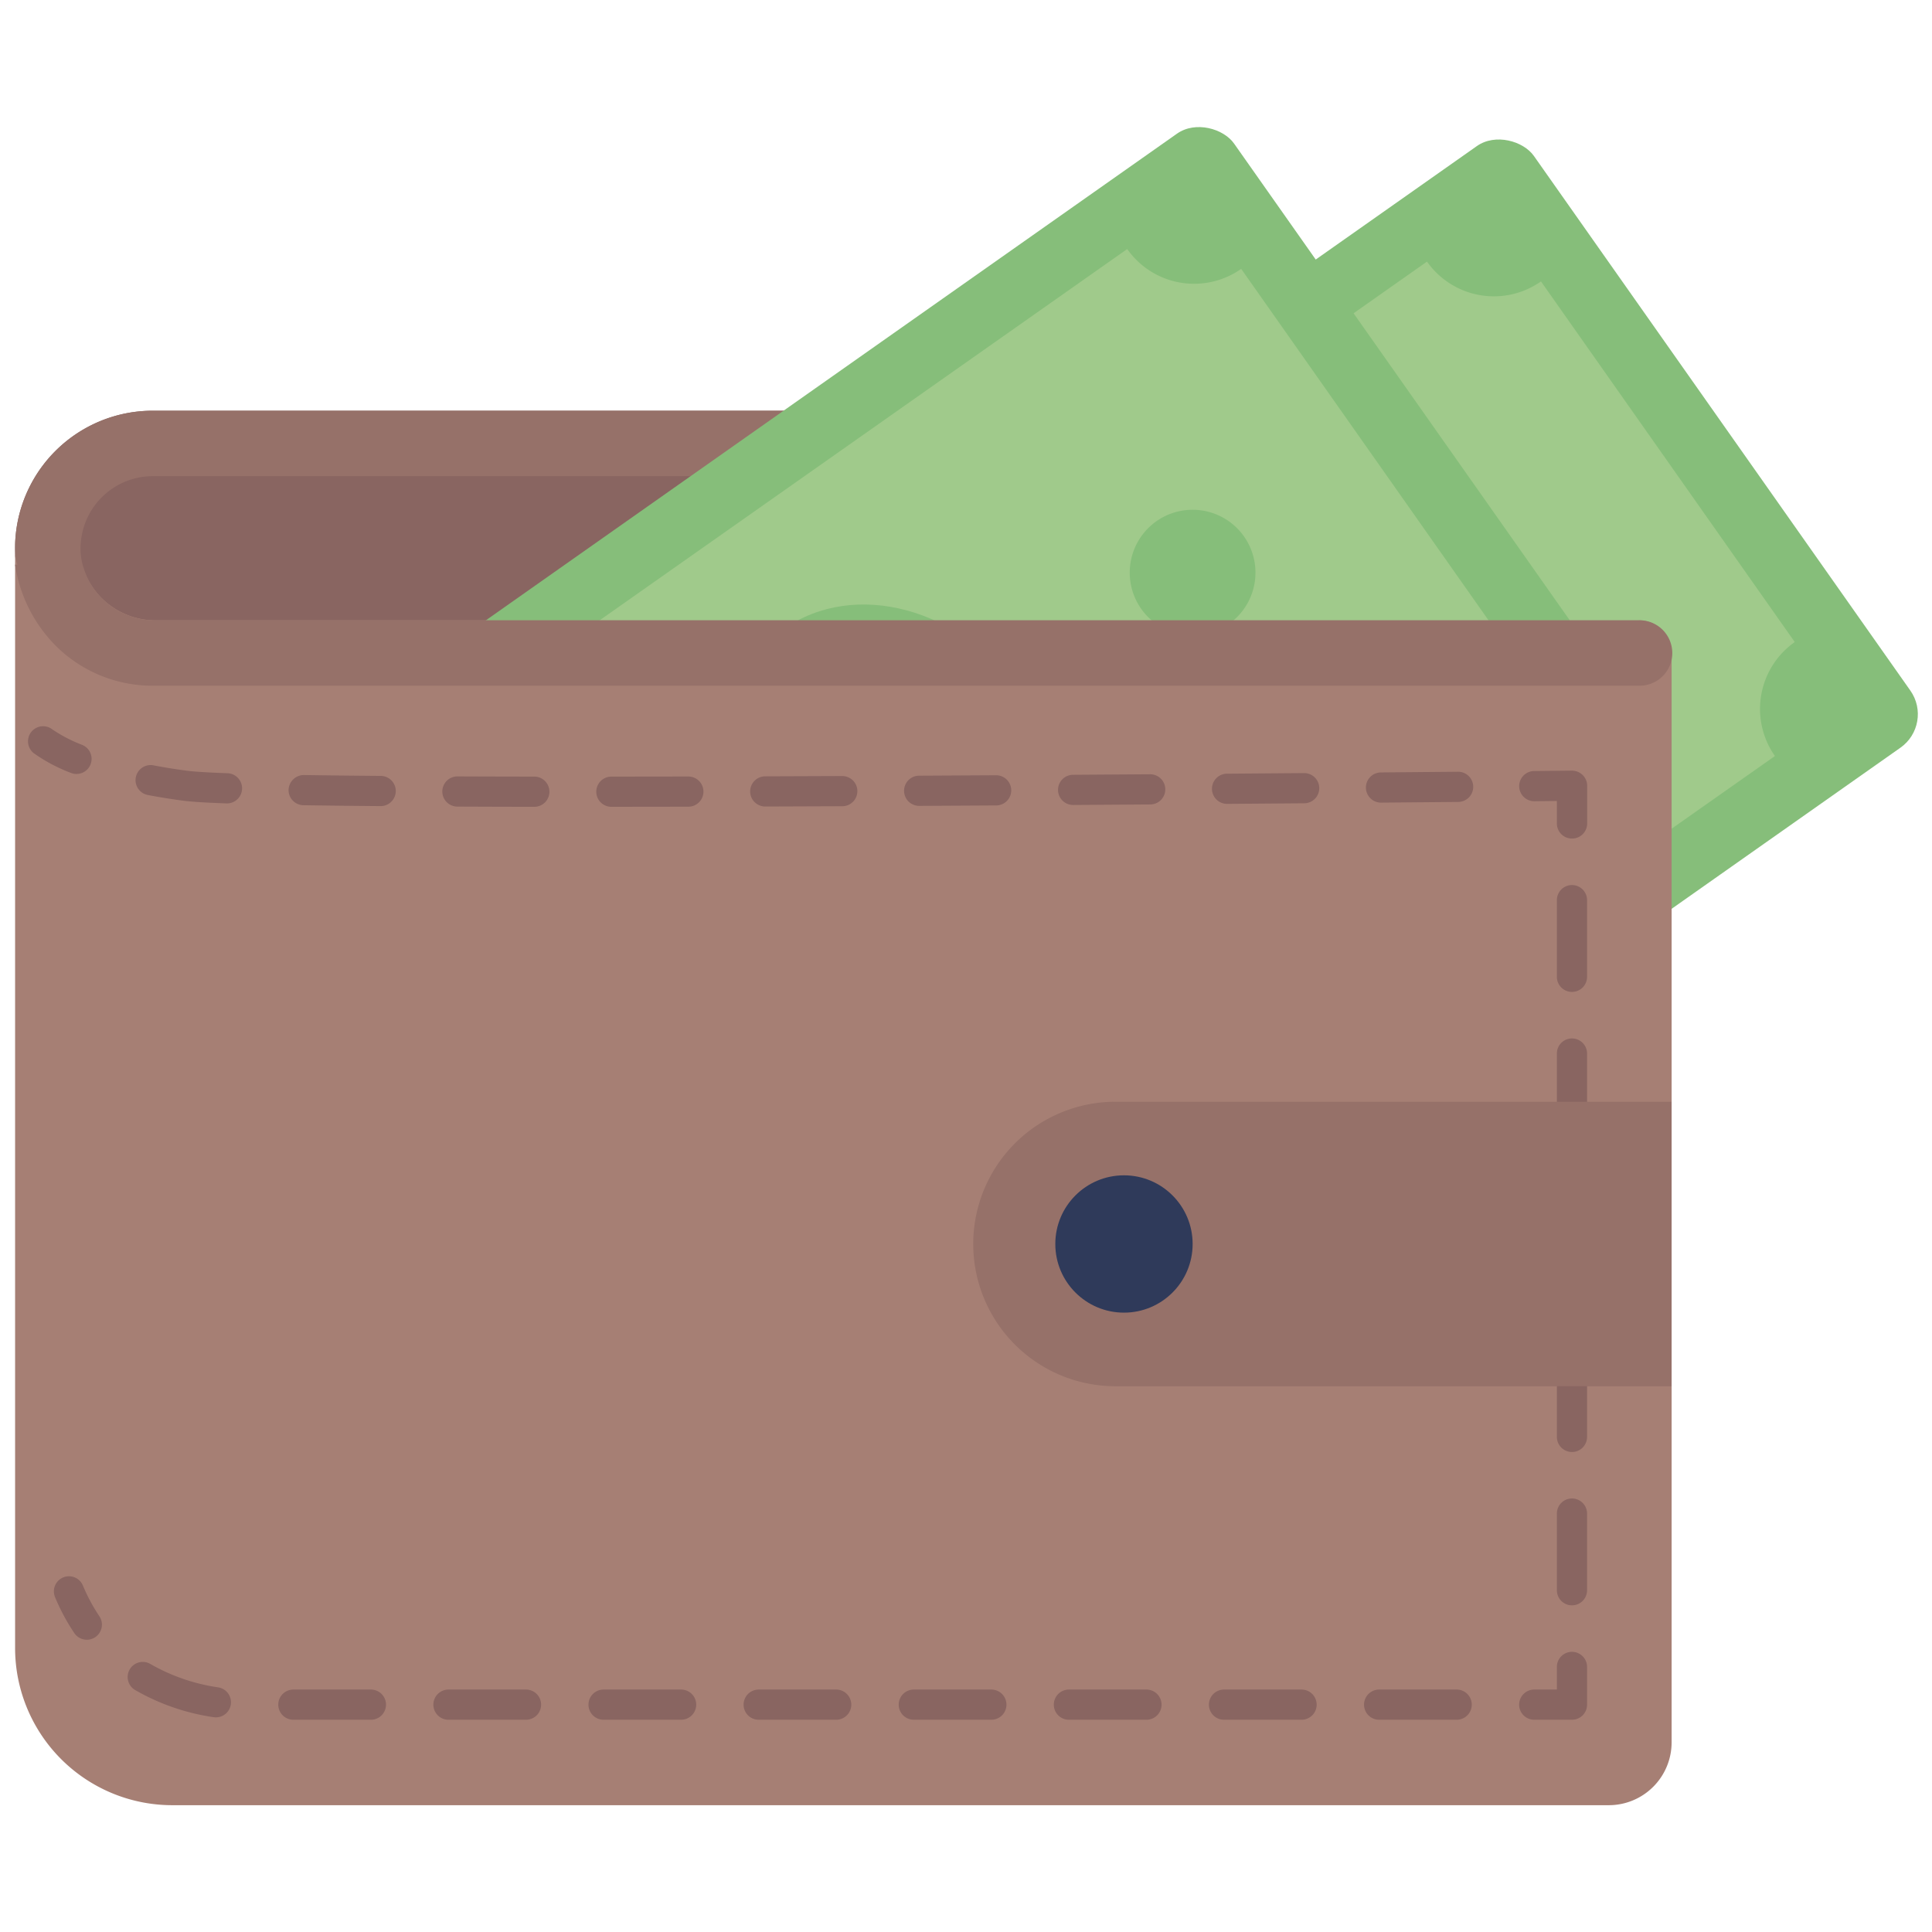 <svg id="flat" height="512" viewBox="0 0 128 128" width="512" xmlns="http://www.w3.org/2000/svg"><path d="m8.717 42.771c-2.668 0-4.839-2.893-4.839-6.449s2.171-6.45 4.839-6.45h102.037v12.9z" fill="#896561"/><path d="m107.931 27.213h-97.819a9.109 9.109 0 0 0 -9.112 9.109 9.109 9.109 0 0 0 9.109 9.109h97.579a3.064 3.064 0 0 0 3.063-3.063v-12.332a2.823 2.823 0 0 0 -2.82-2.823z" fill="#896561"/><path d="m110.749 43.264a2.174 2.174 0 0 1 -2.168 2.167h-98.465a9.121 9.121 0 0 1 -9.116-9.105c0-.184 0-.357.011-.531a9.13 9.13 0 0 1 9.105-8.585h98.465a2.167 2.167 0 0 1 2.135 2.537 2.246 2.246 0 0 1 -2.255 1.8h-98.345a4.787 4.787 0 0 0 -4.748 4.253 4.516 4.516 0 0 0 -.011 1 4.921 4.921 0 0 0 4.965 4.3h98.259a2.174 2.174 0 0 1 2.168 2.164z" fill="#967169"/><rect fill="#86be7a" height="48.725" rx="2.712" transform="matrix(.818 -.576 .576 .818 -15.96 55.083)" width="85.671" x="36.18" y="28.385"/><path d="m55.936 86.849-16.812-23.891a5.421 5.421 0 0 0 1.313-7.551l54.106-38.075a5.419 5.419 0 0 0 7.551 1.313l16.813 23.891a5.42 5.42 0 0 0 -1.313 7.552l-54.107 38.075a5.42 5.42 0 0 0 -7.551-1.314z" fill="#a0ca8b"/><ellipse cx="79.015" cy="52.747" fill="#6fc682" rx="10.446" ry="12.56" transform="matrix(.818 -.575 .575 .818 -15.96 55.083)"/><path d="m56.756 63.318a4.165 4.165 0 1 0 5.8 1.01 4.165 4.165 0 0 0 -5.8-1.01z" fill="#6fc682"/><path d="m78.651 52.222a2.8 2.8 0 1 1 .68-3.906.633.633 0 1 0 1.036-.729 4.073 4.073 0 0 0 -5.122-1.306l-.412-.586a.633.633 0 0 0 -1.036.729l.412.586a4.068 4.068 0 0 0 5.168 6.251 2.8 2.8 0 1 1 -.68 3.906.633.633 0 1 0 -1.036.729 4.074 4.074 0 0 0 5.122 1.304l.419.595a.633.633 0 0 0 1.036-.729l-.419-.595a4.068 4.068 0 0 0 -5.168-6.251z" fill="#8ae0a1"/><rect fill="#86be7a" height="48.725" rx="2.712" transform="matrix(.818 -.576 .576 .818 -19.099 43.501)" width="85.671" x="16.318" y="27.552"/><path d="m36.074 86.017-16.813-23.892a5.42 5.42 0 0 0 1.314-7.551l54.106-38.074a5.419 5.419 0 0 0 7.551 1.313l16.812 23.887a5.422 5.422 0 0 0 -1.313 7.552l-54.106 38.078a5.419 5.419 0 0 0 -7.551-1.313z" fill="#a0ca8b"/><ellipse cx="59.153" cy="51.914" fill="#86be7a" rx="10.446" ry="12.56" transform="matrix(.818 -.575 .575 .818 -19.099 43.5)"/><path d="m76.618 34.531a4.165 4.165 0 1 0 5.8 1.009 4.165 4.165 0 0 0 -5.8-1.009z" fill="#86be7a"/><path d="m36.893 62.485a4.166 4.166 0 1 0 5.8 1.01 4.166 4.166 0 0 0 -5.8-1.01z" fill="#6fc682"/><path d="m58.789 51.389a2.8 2.8 0 1 1 .679-3.906.634.634 0 1 0 1.036-.73 4.072 4.072 0 0 0 -5.121-1.306l-.413-.585a.633.633 0 1 0 -1.036.729l.412.585a4.068 4.068 0 0 0 5.169 6.251 2.8 2.8 0 1 1 -.679 3.906.633.633 0 1 0 -1.036.729 4.072 4.072 0 0 0 5.122 1.306l.418.595a.633.633 0 1 0 1.036-.729l-.418-.595a4.068 4.068 0 0 0 -5.168-6.251z" fill="#8ae0a1"/><path d="m108.581 41.1h-98.259a5.072 5.072 0 0 1 -4.377-2.488c-.042.024-.1.035-.139.056a2.782 2.782 0 0 1 -1.78.586 2.718 2.718 0 0 1 -2.892-1.894 3.432 3.432 0 0 1 -.134-1.038v-.522 73.383a10.419 10.419 0 0 0 10.416 10.416h95.17a4.164 4.164 0 0 0 4.163-4.162v-72.173a2.174 2.174 0 0 0 -2.168-2.164z" fill="#a67f74"/><g fill="#896561"><path d="m5.067 51.278a1 1 0 0 1 -.379-.076 10.854 10.854 0 0 1 -2.449-1.3 1 1 0 0 1 1.234-1.574 9.686 9.686 0 0 0 1.975 1.024 1 1 0 0 1 -.381 1.925z"/><path d="m40.505 53.453a1 1 0 1 1 0-2l5.1-.007a1 1 0 0 1 0 2zm-5.1 0c-1.763 0-3.468-.007-5.1-.014a1 1 0 0 1 0-2c1.63.007 3.333.011 5.095.014a1 1 0 0 1 0 2zm15.295-.019a1 1 0 0 1 0-2l5.1-.019a1 1 0 0 1 .005 2l-5.1.019zm-25.489-.028h-.008c-1.858-.015-3.57-.034-5.1-.058a1 1 0 0 1 -.984-1.016 1.016 1.016 0 0 1 1.015-.984c1.53.024 3.237.043 5.091.058a1 1 0 0 1 -.009 2zm35.689-.015a1 1 0 0 1 -.006-2l5.1-.028a1 1 0 0 1 .006 2zm10.2-.059a1 1 0 0 1 -.006-2l5.1-.035h.006a1 1 0 0 1 .007 2l-5.1.035zm10.2-.073a1 1 0 0 1 -.007-2l5.1-.04h.007a1 1 0 0 1 .008 2l-5.1.04zm-66.28-.032h-.038c-1.371-.05-2.295-.108-2.824-.177-.824-.108-1.628-.237-2.391-.385a1 1 0 0 1 .38-1.963c.724.14 1.487.262 2.269.364.461.06 1.349.115 2.64.162a1 1 0 0 1 -.036 2zm76.48-.051a1 1 0 0 1 -.009-2l5.1-.046h.009a1 1 0 0 1 .009 2l-5.1.046z"/><path d="m104.147 55.557a1 1 0 0 1 -1-1v-1.49l-1.487.016a1 1 0 1 1 -.02-2l2.5-.026a1.015 1.015 0 0 1 .714.289 1 1 0 0 1 .3.711v2.5a1 1 0 0 1 -1.007 1z"/><path d="m104.147 106.358a1 1 0 0 1 -1-1v-5.08a1 1 0 0 1 2 0v5.08a1 1 0 0 1 -1 1zm0-10.16a1 1 0 0 1 -1-1v-5.08a1 1 0 0 1 2 0v5.082a1 1 0 0 1 -1 1zm0-10.16a1 1 0 0 1 -1-1v-5.08a1 1 0 0 1 2 0v5.08a1 1 0 0 1 -1 1zm0-10.161a1 1 0 0 1 -1-1v-5.077a1 1 0 0 1 2 0v5.08a1 1 0 0 1 -1 .997zm0-10.16a1 1 0 0 1 -1-1v-5.08a1 1 0 1 1 2 0v5.08a1 1 0 0 1 -1 1z"/><path d="m104.147 113.938h-2.5a1 1 0 0 1 0-2h1.5v-1.5a1 1 0 0 1 2 0v2.5a1 1 0 0 1 -1 1z"/><path d="m96.509 113.938h-5.138a1 1 0 0 1 0-2h5.138a1 1 0 0 1 0 2zm-10.277 0h-5.138a1 1 0 0 1 0-2h5.138a1 1 0 0 1 0 2zm-10.276 0h-5.138a1 1 0 0 1 0-2h5.138a1 1 0 0 1 0 2zm-10.276 0h-5.138a1 1 0 0 1 0-2h5.138a1 1 0 0 1 0 2zm-10.277 0h-5.138a1 1 0 0 1 0-2h5.135a1 1 0 1 1 0 2zm-10.277 0h-5.138a1 1 0 1 1 0-2h5.138a1 1 0 0 1 0 2zm-10.276 0h-5.138a1 1 0 0 1 0-2h5.138a1 1 0 1 1 0 2zm-10.276 0h-5.138a1 1 0 1 1 0-2h5.138a1 1 0 0 1 0 2zm-10.268-.158a.986.986 0 0 1 -.153-.012 14.611 14.611 0 0 1 -5.183-1.789 1 1 0 1 1 1.008-1.727 12.664 12.664 0 0 0 4.479 1.54 1 1 0 0 1 -.151 1.988z"/><path d="m5.753 108.637a1 1 0 0 1 -.83-.441 13.69 13.69 0 0 1 -1.276-2.379 1 1 0 0 1 1.846-.77 11.685 11.685 0 0 0 1.089 2.031 1 1 0 0 1 -.829 1.559z"/></g><path d="m74 72.994a9.424 9.424 0 1 0 0 18.847h36.745v-18.847z" fill="#967169"/><circle cx="74.466" cy="82.417" fill="#2f3a5a" r="4.549"/><path d="m108.581 41.1h-98.262a4.974 4.974 0 0 1 -4.8-3.509l-4.519-.179a9.654 9.654 0 0 0 2.674 5.353 9.076 9.076 0 0 0 6.439 2.666h98.465a2.168 2.168 0 1 0 0-4.335z" fill="#967169"/></svg>